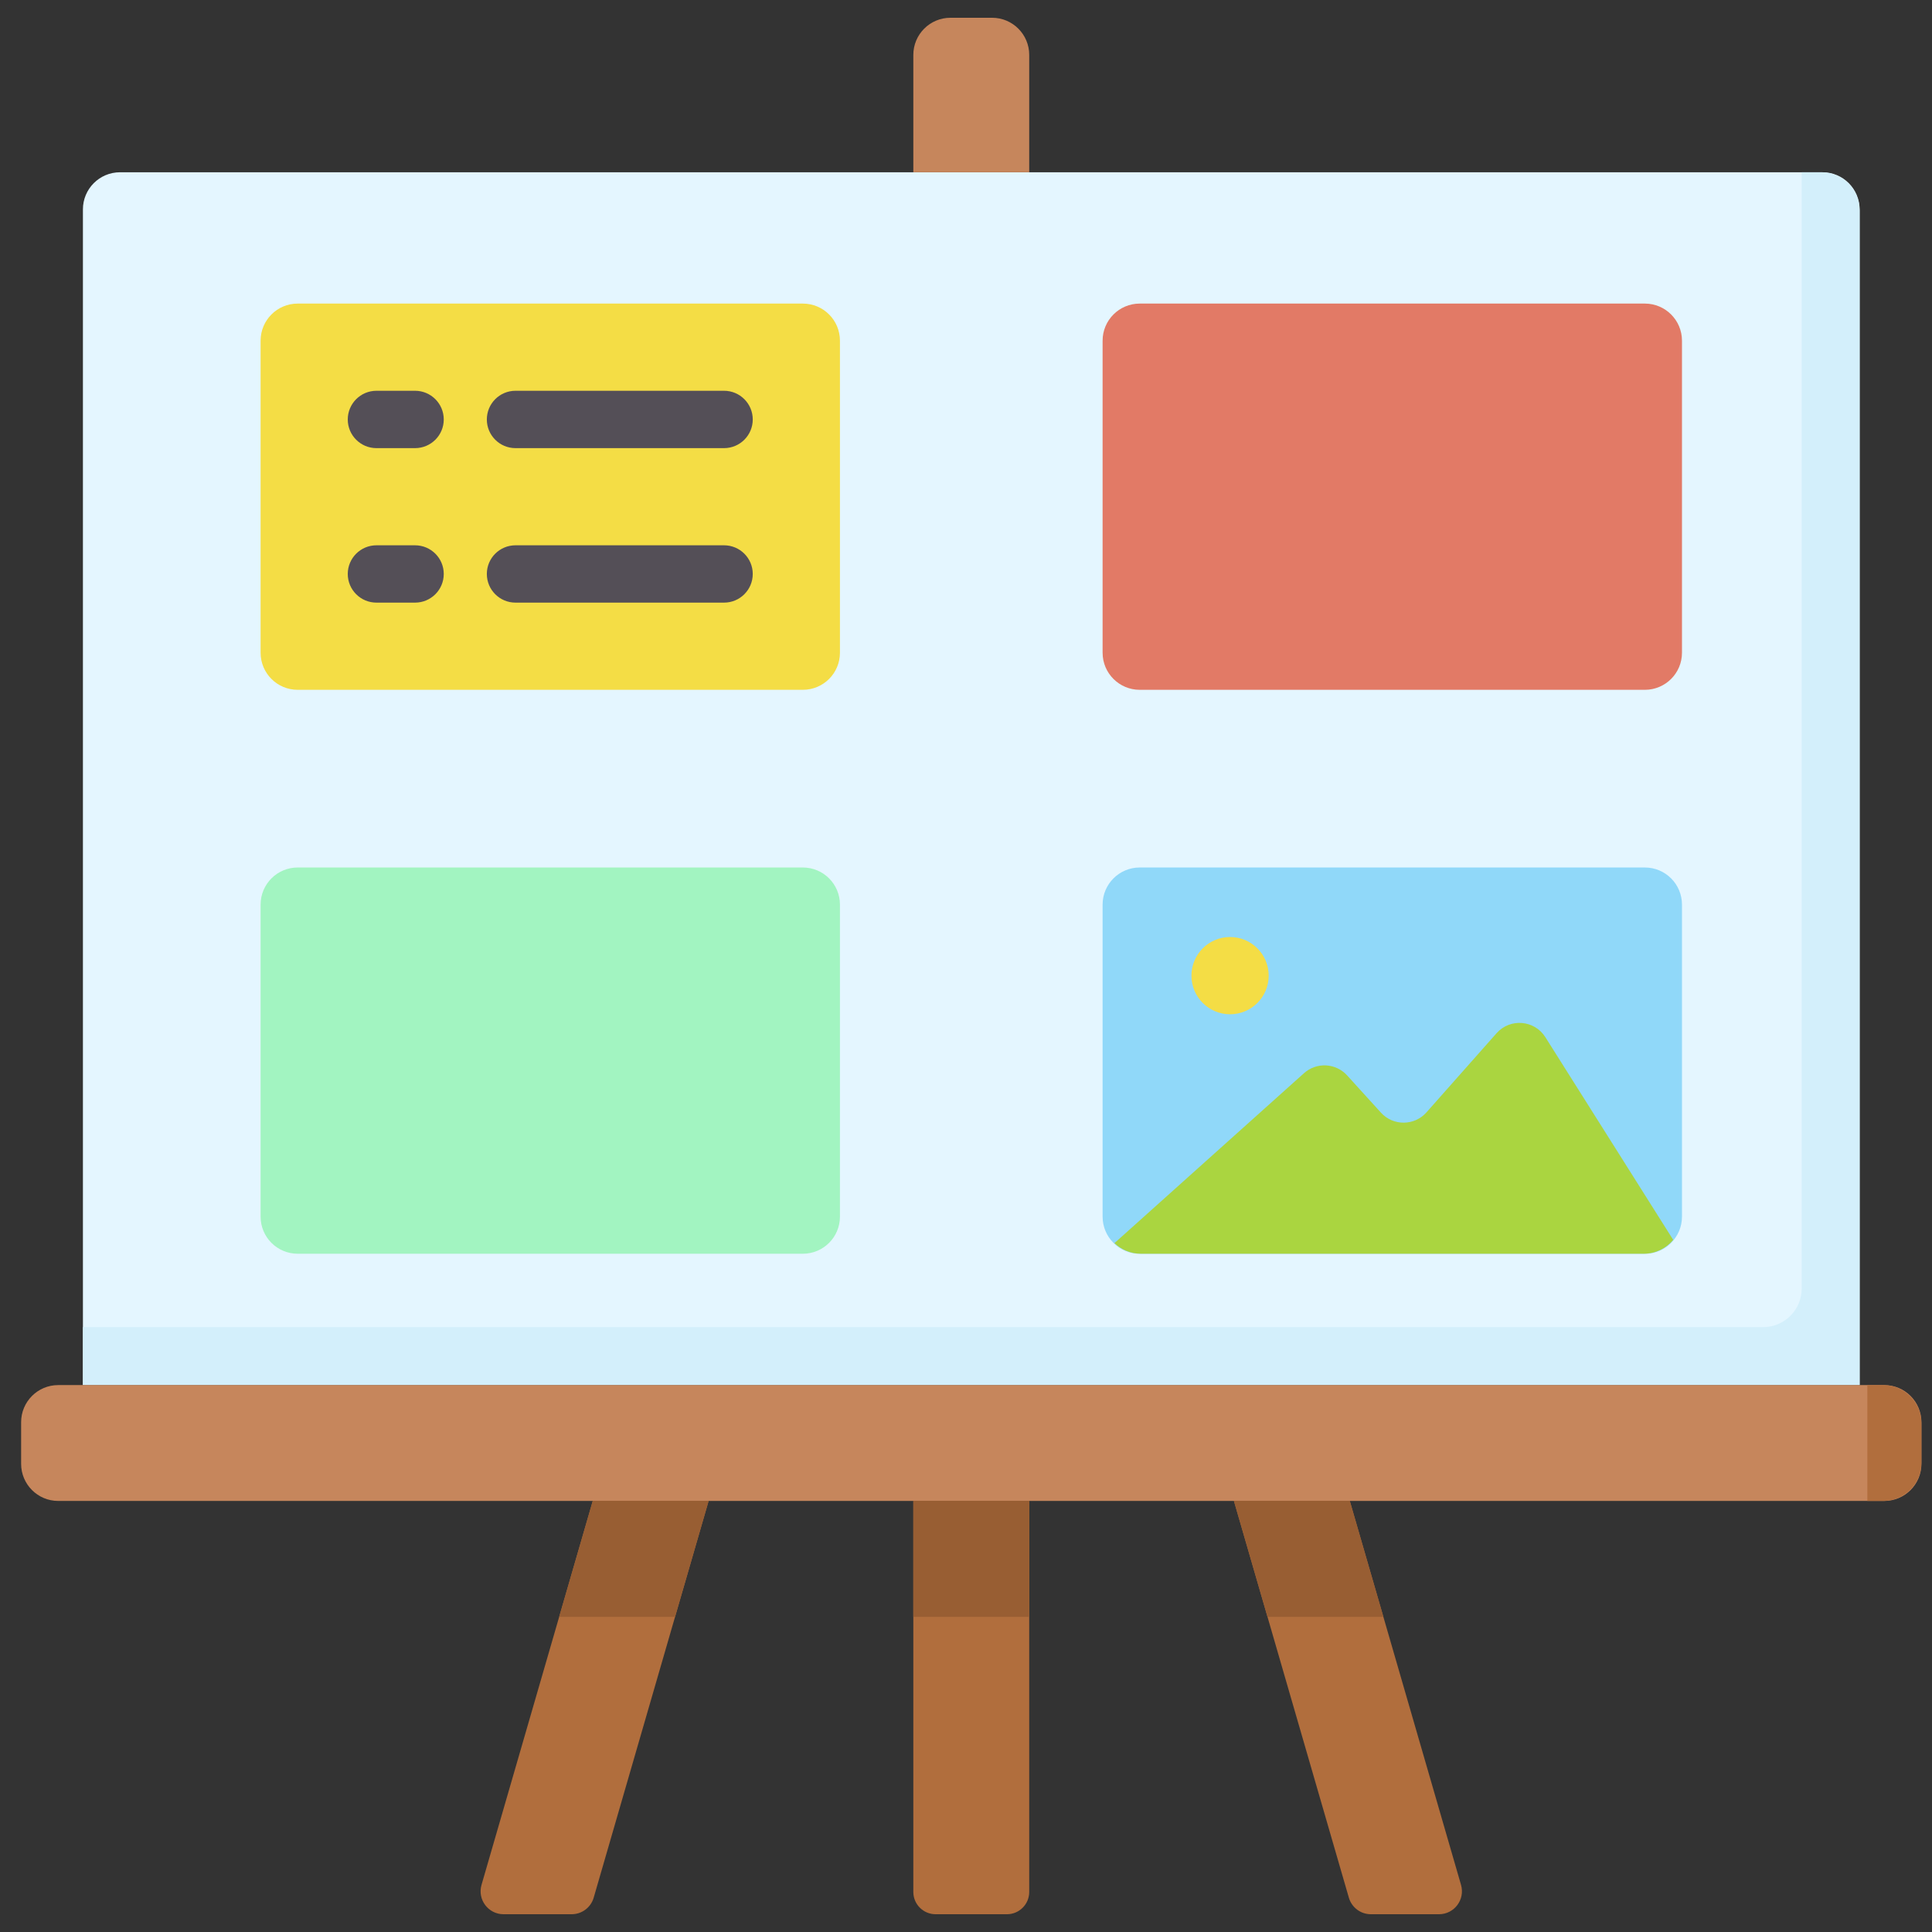 <?xml version="1.0" encoding="UTF-8"?> <svg xmlns="http://www.w3.org/2000/svg" width="61" height="61" viewBox="0 0 61 61" fill="none"><rect x="0" y="0" width="61" height="61" fill="#333333" stroke="none"/><g clip-path="url(#clip0_3234_994)"><path d="M58.715 43.732H2.618V6.611C2.618 5.964 3.142 5.439 3.79 5.439H57.544C58.191 5.439 58.715 5.964 58.715 6.611V43.732Z" fill="#E4F6FF"></path><path d="M56.886 5.439V40.683C56.886 41.356 56.34 41.902 55.667 41.902H2.618V43.732H58.715V6.646C58.715 5.979 58.175 5.439 57.508 5.439H56.886Z" fill="#D3EFFB"></path><path d="M59.495 47.39H1.838C1.191 47.39 0.667 46.866 0.667 46.218V44.904C0.667 44.256 1.191 43.732 1.838 43.732H59.495C60.142 43.732 60.666 44.256 60.666 44.904V46.218C60.666 46.865 60.142 47.39 59.495 47.39Z" fill="#C6865C"></path><path d="M58.959 43.732V46.171V47.39H59.459C60.126 47.39 60.666 46.85 60.666 46.183V44.939C60.666 44.272 60.126 43.732 59.459 43.732H58.959V43.732Z" fill="#B16E3D"></path><path d="M28.837 59.736V47.39H32.496V59.736C32.496 60.124 32.181 60.439 31.793 60.439H29.541C29.152 60.439 28.837 60.124 28.837 59.736Z" fill="#B16E3D"></path><path d="M28.837 47.39H32.496V51.049H28.837V47.39Z" fill="#985E33"></path><path d="M42.588 59.916L38.959 47.39H42.618L46.13 59.513C46.264 59.976 45.916 60.439 45.434 60.439H43.284C42.961 60.439 42.678 60.226 42.588 59.916Z" fill="#B16E3D"></path><path d="M43.678 51.049L42.618 47.39H38.959L40.019 51.049H43.678Z" fill="#985E33"></path><path d="M18.745 59.916L22.374 47.39H18.715L15.203 59.513C15.069 59.976 15.416 60.439 15.899 60.439H18.049C18.371 60.439 18.655 60.226 18.745 59.916Z" fill="#B16E3D"></path><path d="M17.655 51.049L18.715 47.39H22.374L21.314 51.049H17.655Z" fill="#985E33"></path><path d="M28.837 5.439V1.733C28.837 1.086 29.362 0.561 30.009 0.561H31.324C31.971 0.561 32.496 1.086 32.496 1.733V5.439H28.837Z" fill="#C6865C"></path><path d="M25.348 21.78H9.399C8.752 21.78 8.228 21.256 8.228 20.609V10.757C8.228 10.11 8.752 9.585 9.399 9.585H25.348C25.996 9.585 26.52 10.11 26.52 10.757V20.609C26.52 21.256 25.996 21.78 25.348 21.78Z" fill="#F4DD45"></path><path d="M25.348 27.39H9.399C8.752 27.39 8.228 27.915 8.228 28.562V38.413C8.228 39.061 8.752 39.585 9.399 39.585H25.348C25.996 39.585 26.52 39.061 26.52 38.413V28.562C26.52 27.915 25.996 27.39 25.348 27.39Z" fill="#A2F4C1"></path><path d="M35.985 21.78H51.934C52.581 21.78 53.106 21.256 53.106 20.609V10.757C53.106 10.11 52.581 9.585 51.934 9.585H35.985C35.338 9.585 34.813 10.11 34.813 10.757V20.609C34.813 21.256 35.338 21.78 35.985 21.78Z" fill="#E27A66"></path><path d="M35.985 27.39H51.934C52.581 27.39 53.106 27.915 53.106 28.562V38.413C53.106 39.061 52.581 39.585 51.934 39.585H35.985C35.338 39.585 34.813 39.061 34.813 38.413V28.562C34.813 27.915 35.338 27.39 35.985 27.39Z" fill="#90D8F9"></path><path d="M52.829 39.147L48.792 32.747C48.449 32.203 47.679 32.14 47.252 32.622L45.039 35.121C44.658 35.551 43.988 35.556 43.601 35.13L42.532 33.953C42.174 33.561 41.567 33.53 41.172 33.884L35.187 39.25C35.404 39.457 35.697 39.585 36.02 39.585H51.898C52.273 39.585 52.608 39.415 52.829 39.147Z" fill="#AAD540"></path><path d="M38.837 32.024C39.511 32.024 40.057 31.478 40.057 30.805C40.057 30.131 39.511 29.585 38.837 29.585C38.164 29.585 37.618 30.131 37.618 30.805C37.618 31.478 38.164 32.024 38.837 32.024Z" fill="#F4DD45"></path><path d="M22.861 14.149H16.276C15.776 14.149 15.371 13.744 15.371 13.244C15.371 12.744 15.776 12.338 16.276 12.338H22.861C23.361 12.338 23.767 12.744 23.767 13.244C23.767 13.744 23.361 14.149 22.861 14.149Z" fill="#544F57"></path><path d="M13.105 14.149H11.886C11.386 14.149 10.98 13.744 10.98 13.244C10.98 12.744 11.386 12.338 11.886 12.338H13.105C13.605 12.338 14.011 12.744 14.011 13.244C14.011 13.744 13.605 14.149 13.105 14.149Z" fill="#544F57"></path><path d="M22.861 19.027H16.276C15.776 19.027 15.371 18.622 15.371 18.122C15.371 17.622 15.776 17.217 16.276 17.217H22.861C23.361 17.217 23.767 17.622 23.767 18.122C23.767 18.622 23.361 19.027 22.861 19.027Z" fill="#544F57"></path><path d="M13.105 19.027H11.886C11.386 19.027 10.98 18.622 10.98 18.122C10.98 17.622 11.386 17.217 11.886 17.217H13.105C13.605 17.217 14.011 17.622 14.011 18.122C14.011 18.622 13.605 19.027 13.105 19.027Z" fill="#544F57"></path></g><defs><clipPath id="clip0_3234_994"><rect width="60" height="60" fill="white" transform="translate(0.667 0.5)"></rect></clipPath></defs></svg> 